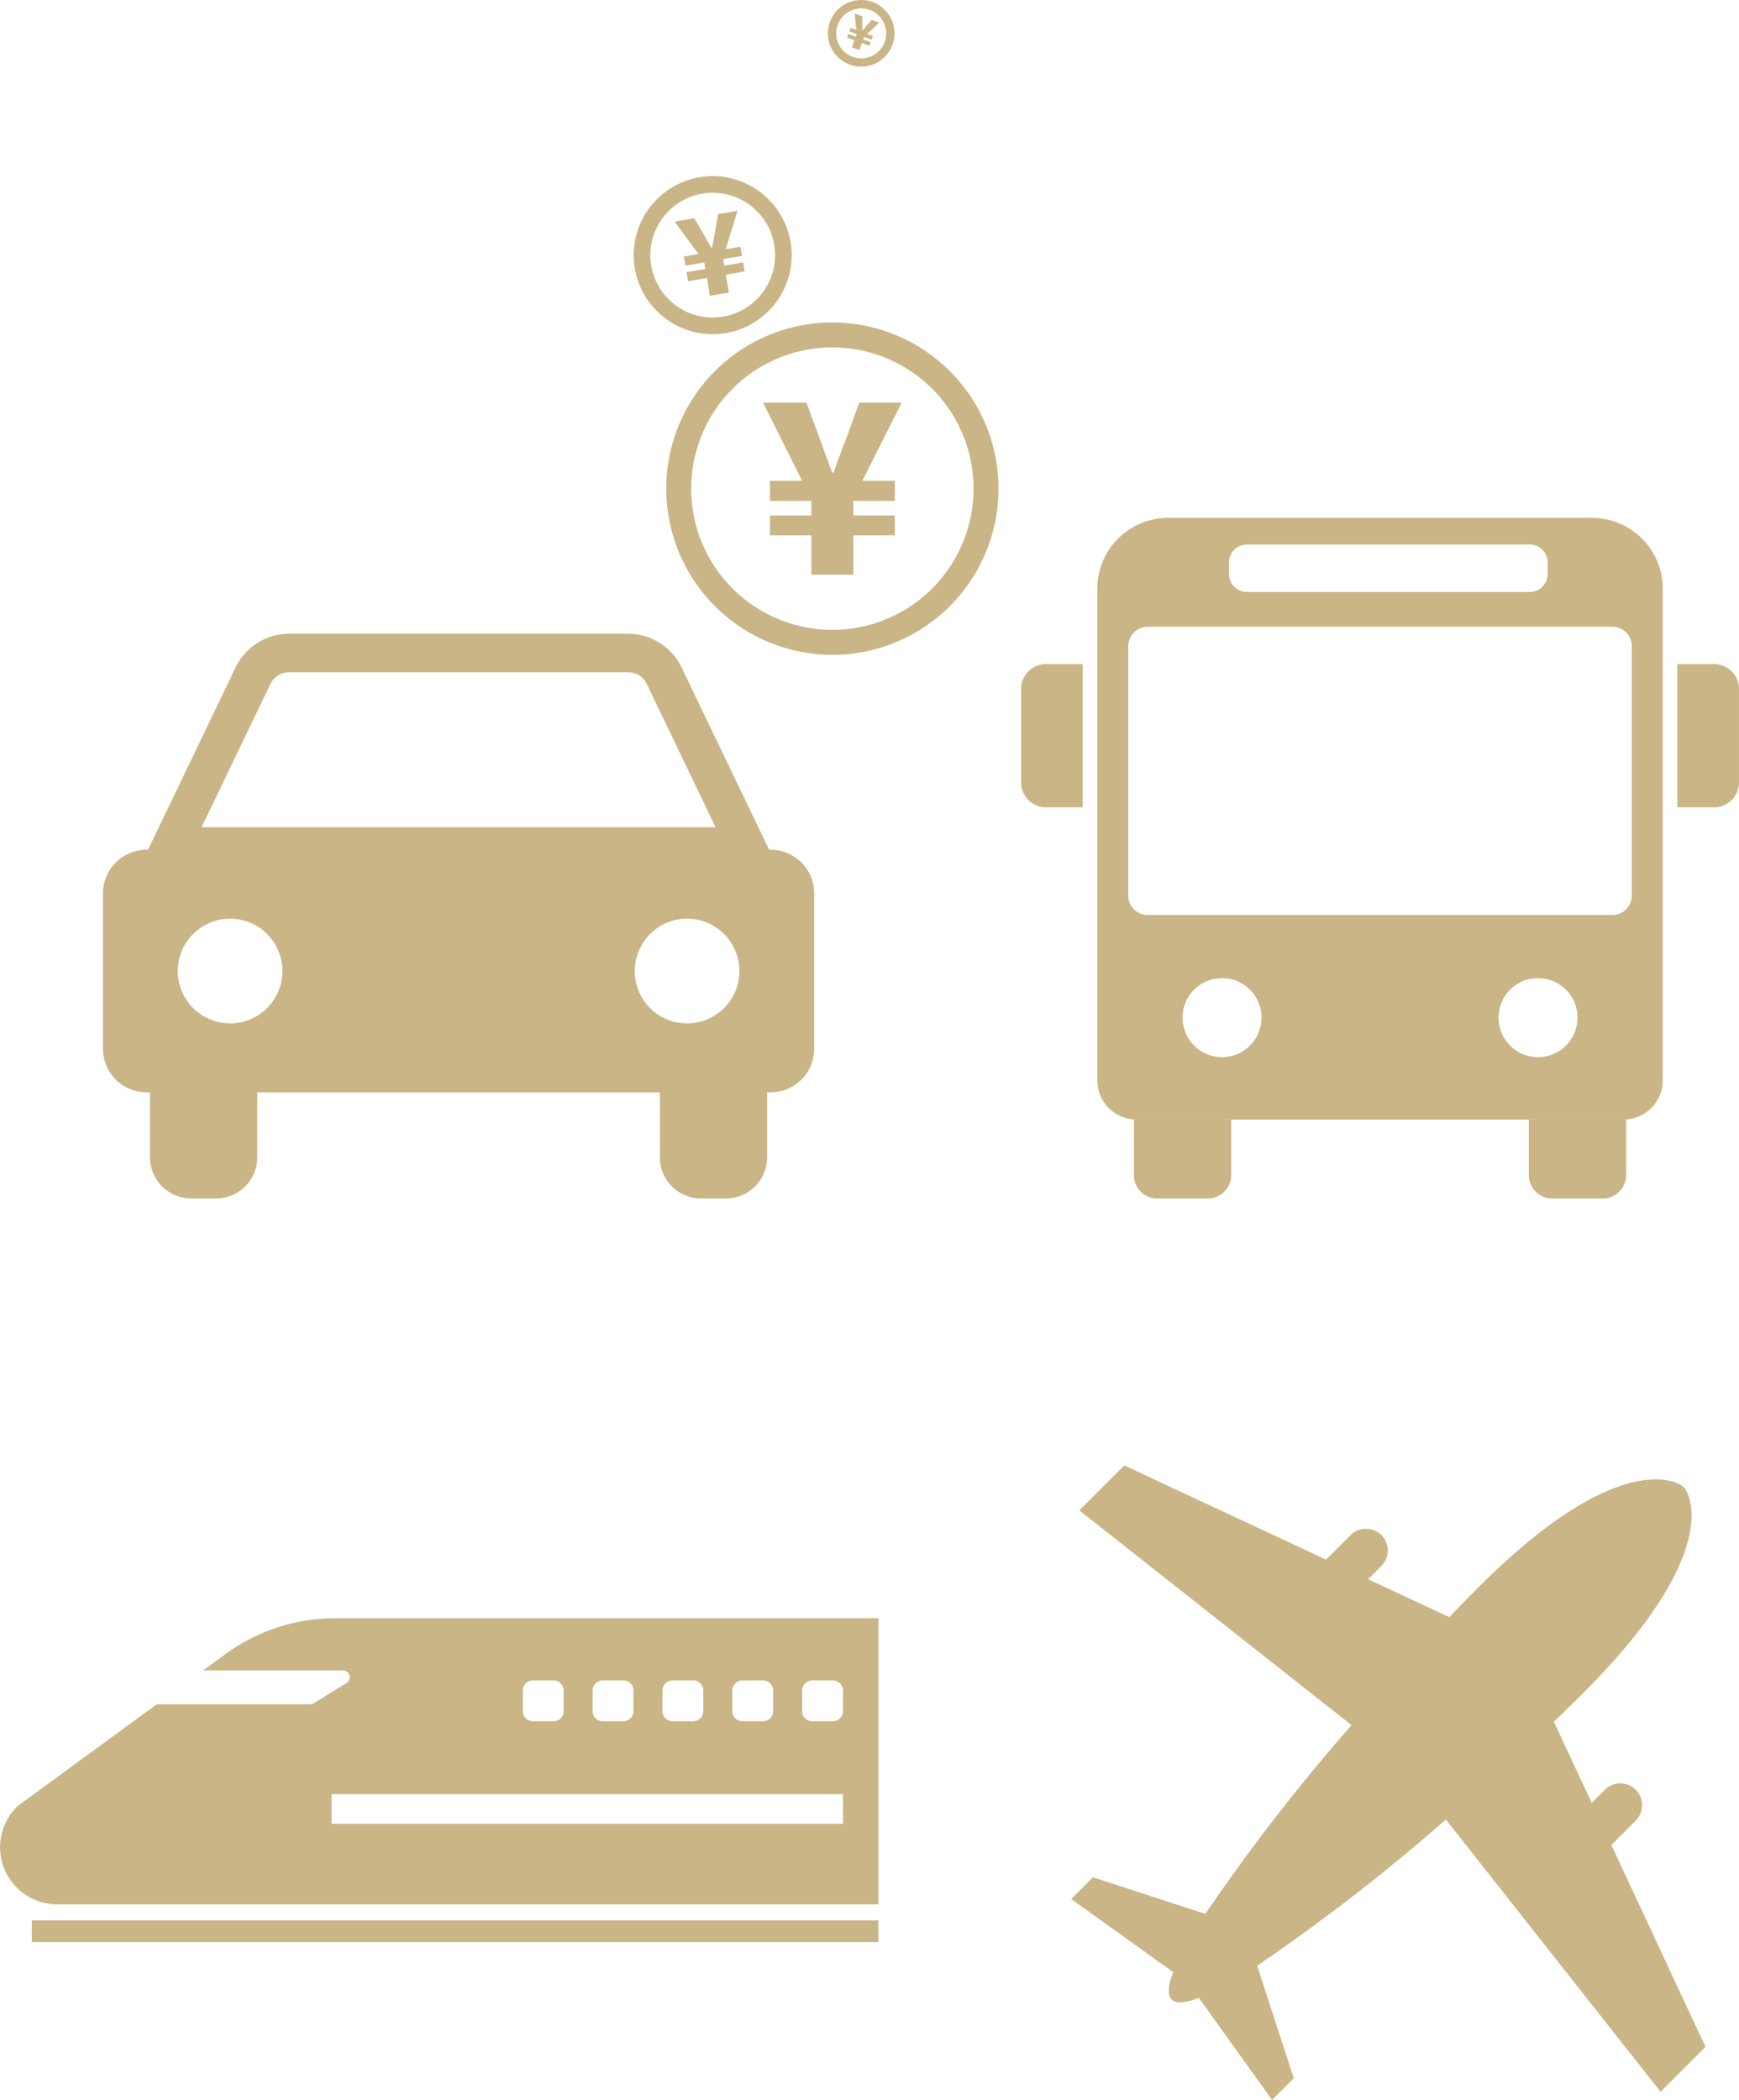 <svg xmlns="http://www.w3.org/2000/svg" xmlns:xlink="http://www.w3.org/1999/xlink" width="228.666" height="276.039" viewBox="0 0 228.666 276.039"><defs><style>.a{fill:#c9b586;}.b{clip-path:url(#a);}.c{clip-path:url(#b);}</style><clipPath id="a"><rect class="a" width="47.963" height="86.073"/></clipPath><clipPath id="b"><rect class="a" width="228.666" height="207.964"/></clipPath></defs><g transform="translate(0 -108.82)"><g transform="translate(83.331 108.82)"><g class="b"><path class="a" d="M12.737,131.82h1.639a18.564,18.564,0,1,1,5.438,13.128,18.5,18.5,0,0,1-5.438-13.128H11.1a21.843,21.843,0,1,0,6.4-15.445,21.782,21.782,0,0,0-6.4,15.445Z" transform="translate(-6.821 -67.589)"/><path class="a" d="M50.487,154.757H45.036v-2.616h5.451v-1.9H45.036v-2.647h4.236l-5.139-10.279h5.7l1.682,4.547c.56,1.558,1.121,3.146,1.713,4.672h.156c.56-1.558,1.152-3.146,1.744-4.672l1.651-4.547h5.575l-5.17,10.279H61.45v2.647H56v1.9h5.45v2.616H56v5.17H50.487Z" transform="translate(-27.123 -84.39)"/><path class="a" d="M1.228,72.039,2.3,71.854a8.175,8.175,0,0,1,1.79-6.646A8.158,8.158,0,0,1,9,62.385a8.175,8.175,0,0,1,6.646,1.79,8.164,8.164,0,0,1,2.823,4.9,8.274,8.274,0,0,1,.119,1.4,8.2,8.2,0,0,1-6.813,8.071,8.279,8.279,0,0,1-1.4.119A8.2,8.2,0,0,1,2.3,71.854l-1.076.185-1.077.185a10.387,10.387,0,0,0,10.224,8.629,10.465,10.465,0,0,0,1.768-.151,10.388,10.388,0,0,0,8.629-10.224,10.461,10.461,0,0,0-.151-1.768A10.388,10.388,0,0,0,10.4,60.08a10.456,10.456,0,0,0-1.768.151A10.374,10.374,0,0,0,.151,72.224Z" transform="translate(0 -36.924)"/><path class="a" d="M18.188,80.722l-2.471.425-.2-1.186,2.471-.424-.148-.861-2.471.424-.206-1.2,1.92-.33-3.129-4.259,2.584-.444,1.116,1.93c.375.663.753,1.339,1.14,1.984l.071-.012c.133-.75.278-1.516.427-2.254l.394-2.19,2.528-.434-1.544,5.061,1.934-.332.206,1.2-2.471.424.148.861,2.471-.424.2,1.186-2.471.424.4,2.343-2.5.429Z" transform="translate(-8.574 -44.184)"/><path class="a" d="M67.031,3.055l.513.189a3.285,3.285,0,1,1-.205,1.139,3.256,3.256,0,0,1,.2-1.138h0l-.513-.189-.512-.19A4.378,4.378,0,1,0,70.631,0a4.357,4.357,0,0,0-4.112,2.866h0Z" transform="translate(-40.713 0.001)"/><path class="a" d="M73.752,8.12l-.971-.358.172-.466.971.358.125-.338-.971-.359.174-.471.755.278-.24-2.169,1.015.375V5.89c0,.315-.007.634,0,.945l.028.01c.2-.241.412-.484.618-.717l.593-.7.993.367-1.6,1.491.76.281L76,8.036l-.971-.358-.124.338.971.358-.172.466-.971-.358-.34.921-.982-.362Z" transform="translate(-44.729 -2.824)"/></g></g><g transform="translate(0 176.895)"><g class="c"><path class="a" d="M341.832,289.364l3.235-3.235a2.867,2.867,0,0,0-4.054-4.054l-1.761,1.761-4.982-10.677c1.371-1.313,2.69-2.6,3.938-3.85,18.081-18.08,14.063-26.052,13.141-26.974s-8.893-4.939-26.974,13.141c-1.249,1.249-2.537,2.568-3.85,3.938l-10.677-4.981,1.761-1.76a2.866,2.866,0,0,0-4.053-4.053l-3.236,3.234-26.535-12.38-5.906,5.905,35.79,28.231a257.453,257.453,0,0,0-19.224,24.814l-14.786-4.813-2.856,2.856,13.418,9.614c-.678,1.76-.795,3.01-.212,3.593s1.834.466,3.594-.211l9.614,13.419,2.855-2.856-4.813-14.786a257.5,257.5,0,0,0,24.813-19.224l28.231,35.79,5.906-5.906Z" transform="translate(-129.952 -114.916)"/><path class="a" d="M31.755,89.563h.464V98.11a5.408,5.408,0,0,0,5.4,5.4h3.3a5.408,5.408,0,0,0,5.406-5.4V89.563H99.257V98.11a5.408,5.408,0,0,0,5.407,5.4h3.3a5.407,5.407,0,0,0,5.4-5.4V89.563h.464a5.727,5.727,0,0,0,5.723-5.718V63.4a5.728,5.728,0,0,0-5.723-5.723h-.2L102.122,33.731a7.842,7.842,0,0,0-7.014-4.452H50.481a7.846,7.846,0,0,0-7.019,4.452L31.953,57.678h-.2A5.728,5.728,0,0,0,26.032,63.4V83.845a5.727,5.727,0,0,0,5.723,5.718M48.029,35.926a2.724,2.724,0,0,1,2.452-1.583H95.108a2.723,2.723,0,0,1,2.452,1.583l9.027,18.786H39ZM102.84,80.5a6.881,6.881,0,1,1,6.879-6.879A6.881,6.881,0,0,1,102.84,80.5m-60.091,0a6.881,6.881,0,1,1,6.88-6.879,6.88,6.88,0,0,1-6.88,6.879" transform="translate(-12.492 -14.05)"/><path class="a" d="M342.449,0H286.725a9.313,9.313,0,0,0-9.314,9.31V73.939a5.149,5.149,0,0,0,5.149,5.149h64.05a5.15,5.15,0,0,0,5.15-5.149V9.31A9.31,9.31,0,0,0,342.449,0M294.726,5.853A2.361,2.361,0,0,1,297.078,3.5h37.2a2.359,2.359,0,0,1,2.352,2.352V7.391a2.355,2.355,0,0,1-2.352,2.348h-37.2a2.357,2.357,0,0,1-2.352-2.348Zm-.913,65.035a5.194,5.194,0,1,1,5.192-5.2,5.193,5.193,0,0,1-5.192,5.2m41.55,0a5.194,5.194,0,1,1,5.192-5.2,5.2,5.2,0,0,1-5.192,5.2m12.326-21.23a2.558,2.558,0,0,1-2.552,2.552h-61.1a2.56,2.56,0,0,1-2.552-2.552v-32.8a2.56,2.56,0,0,1,2.552-2.552h61.1a2.558,2.558,0,0,1,2.552,2.552Z" transform="translate(-133.121 0)"/><path class="a" d="M266.246,55.777H261.4a3.275,3.275,0,0,1-3.265-3.266V40.218a3.275,3.275,0,0,1,3.265-3.265h4.844Z" transform="translate(-123.872 -17.733)"/><path class="a" d="M424.041,55.777h4.843a3.275,3.275,0,0,0,3.265-3.266V40.218a3.275,3.275,0,0,0-3.265-3.265h-4.843Z" transform="translate(-203.484 -17.733)"/><path class="a" d="M299.454,152.052v7.331a3.053,3.053,0,0,1-3.044,3.044h-6.7a3.053,3.053,0,0,1-3.044-3.044v-7.331Z" transform="translate(-137.565 -72.965)"/><path class="a" d="M399.3,152.052v7.331a3.053,3.053,0,0,1-3.044,3.044h-6.7a3.053,3.053,0,0,1-3.044-3.044v-7.331Z" transform="translate(-185.48 -72.965)"/><path class="a" d="M44.117,278.078a24.56,24.56,0,0,0-14.494,4.735l-2.917,2.13H45.1a.9.9,0,0,1,.471,1.659l-4.32,2.66a.906.906,0,0,1-.471.136H20.611L2.345,302.749a7.505,7.505,0,0,0,5.177,12.942H115.5V278.078Zm52.177,9.517a1.339,1.339,0,0,1,1.337-1.34h2.695a1.339,1.339,0,0,1,1.337,1.34v2.695a1.337,1.337,0,0,1-1.337,1.337H97.632a1.337,1.337,0,0,1-1.337-1.337Zm-9.184,0a1.341,1.341,0,0,1,1.34-1.34h2.692a1.341,1.341,0,0,1,1.34,1.34v2.695a1.339,1.339,0,0,1-1.34,1.337H88.451a1.339,1.339,0,0,1-1.34-1.337Zm-9.181,0a1.339,1.339,0,0,1,1.337-1.34h2.694a1.339,1.339,0,0,1,1.338,1.34v2.695a1.337,1.337,0,0,1-1.338,1.337H79.267a1.337,1.337,0,0,1-1.337-1.337Zm-9.184,0a1.341,1.341,0,0,1,1.34-1.34H72.78a1.339,1.339,0,0,1,1.337,1.34v2.695a1.337,1.337,0,0,1-1.337,1.337H70.085a1.339,1.339,0,0,1-1.34-1.337Zm42.1,17.519H43.6v-3.9h67.247Zm0-14.824a1.339,1.339,0,0,1-1.34,1.337h-2.691a1.339,1.339,0,0,1-1.34-1.337v-2.695a1.341,1.341,0,0,1,1.34-1.34h2.691a1.341,1.341,0,0,1,1.34,1.34Z" transform="translate(0 -133.441)"/><rect class="a" width="111.312" height="2.863" transform="translate(4.185 184.355)"/></g></g></g></svg>